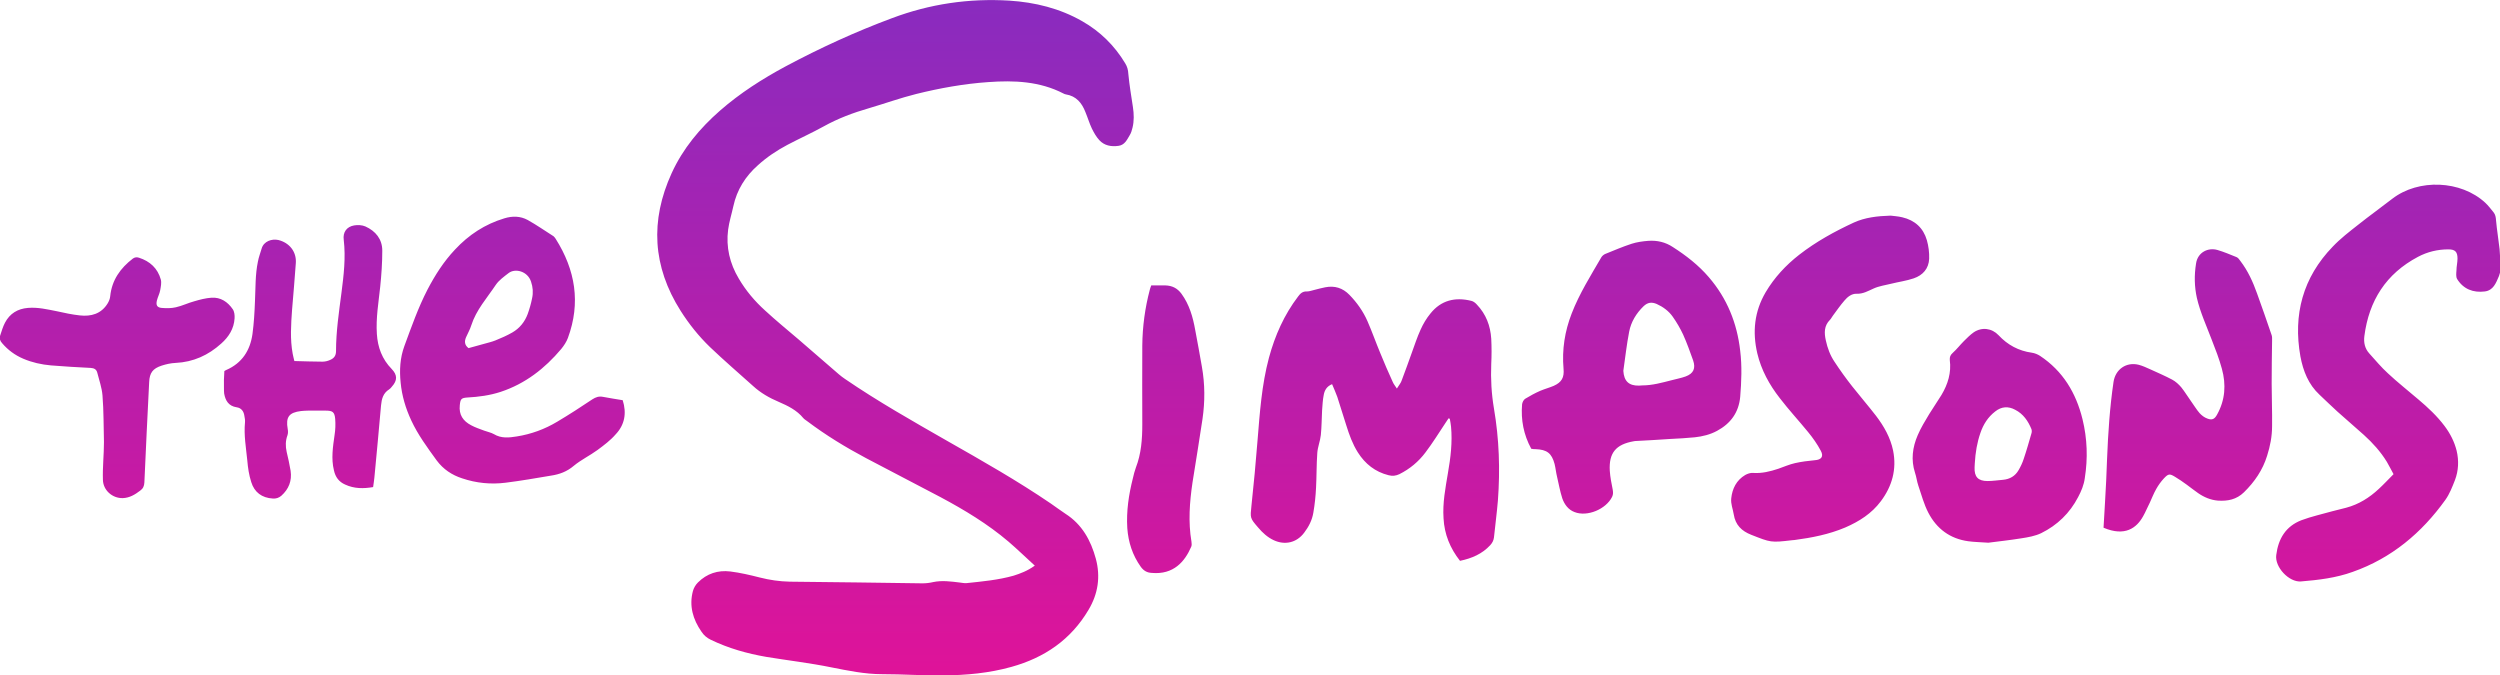 <?xml version="1.0" encoding="utf-8"?>
<!-- Generator: Adobe Illustrator 24.1.2, SVG Export Plug-In . SVG Version: 6.00 Build 0)  -->
<svg xmlns="http://www.w3.org/2000/svg" xmlns:xlink="http://www.w3.org/1999/xlink" version="1.1" id="Layer_1" x="0px" y="0px" width="1200px" height="324px" viewBox="0 0 1200 324" style="enable-background:new 0 0 1200 324;" xml:space="preserve">
<style type="text/css">
	.st0{fill:url(#SVGID_1_);}
</style>
<linearGradient id="SVGID_1_" gradientUnits="userSpaceOnUse" x1="600" y1="0" x2="600" y2="324.048">
	<stop offset="0" style="stop-color:#892BBF"/>
	<stop offset="1" style="stop-color:#DF1399"/>
</linearGradient>
<path class="st0" d="M496.7,271.5c-4.4-4-8.4-7.9-12.6-11.5c-10-8.5-21.1-15.2-32.7-21.4c-11.9-6.3-23.8-12.4-35.7-18.7  c-9.8-5.2-19.3-11-28.2-17.7c-0.6-0.5-1.4-0.9-1.9-1.5c-3.1-3.8-7.4-5.9-11.8-7.8c-4.5-1.9-8.7-4.3-12.3-7.6  c-6.9-6.2-14-12.3-20.7-18.7c-5.4-5.2-10.1-11.1-14.1-17.4c-13.5-21.3-14.7-43.3-4.3-66.1c5.4-11.8,13.5-21.5,23.2-30  c9.6-8.4,20.4-15.3,31.6-21.3c16.5-8.8,33.5-16.6,51-23.1c18.1-6.8,36.9-9.6,56.3-8.4c12.3,0.8,24.2,3.7,35,9.9  c8.6,4.9,15.5,11.7,20.6,20.2c1,1.6,1.4,3.2,1.5,5.1c0.5,5.3,1.4,10.6,2.2,15.9c0.5,3.3,0.6,6.7-0.2,9.9c-0.3,1.3-0.7,2.6-1.4,3.7  c-1.3,2.2-2.4,4.6-5.3,5c-3.5,0.5-6.8-0.1-9.2-2.7c-1.5-1.6-2.6-3.6-3.6-5.6c-1.2-2.5-2-5.3-3.1-7.9c-1.7-4.4-4.4-7.7-9.4-8.5  c-0.4-0.1-0.8-0.2-1.1-0.4c-11.4-5.9-23.7-6.4-36.1-5.5c-11.7,0.8-23.3,2.9-34.6,5.7c-7.6,1.9-15.1,4.6-22.6,6.8  c-7.6,2.2-14.9,4.9-21.9,8.8c-5.6,3.1-11.6,5.8-17.3,8.8c-5.1,2.7-9.9,5.9-14.2,9.8c-6,5.3-10.1,11.8-11.8,19.7  c-0.8,3.7-2,7.4-2.5,11.2c-1.1,8.4,0.8,16.3,5.1,23.5c3.4,5.8,7.7,10.9,12.7,15.4c5.2,4.8,10.7,9.3,16.1,13.9  c6.4,5.5,12.8,11.1,19.3,16.7c0.9,0.8,1.9,1.5,2.9,2.2c15.8,10.8,32.4,20.2,49,29.7c16.9,9.6,33.8,19.2,49.8,30.1  c2.3,1.6,4.6,3.3,7,4.9c8,5.1,12.2,12.8,14.6,21.6c2.3,8.6,1.1,16.8-3.5,24.5c-8.5,14.4-21.2,23-37,27.4c-10.7,3-21.7,4-32.7,4.1  c-9.8,0.1-19.6-0.6-29.4-0.6c-8.3,0-16.4-1.7-24.5-3.3c-10.3-2.1-20.8-3.3-31.1-5c-9.2-1.6-18.1-4.1-26.6-8.2  c-1.9-0.9-3.4-2.2-4.5-3.9c-4.1-5.9-6-12.4-4.1-19.5c0.4-1.5,1.3-3,2.4-4.1c4.3-4.3,9.6-6,15.5-5.3c4.8,0.6,9.5,1.7,14.2,2.9  c4.7,1.2,9.5,1.9,14.4,2c21.2,0.2,42.5,0.5,63.7,0.8c1.7,0,3.4-0.2,5.1-0.6c4.3-0.9,8.5-0.3,12.7,0.2c1.1,0.1,2.2,0.4,3.3,0.3  c7.6-0.8,15.3-1.5,22.7-3.6C489.7,275.3,493.1,274.1,496.7,271.5z M715.3,261.7c1-1.1,1.6-2.2,1.8-3.7c0.6-5.9,1.4-11.8,1.9-17.8  c1.1-14.8,0.6-29.5-1.9-44.1c-1.2-7.1-1.6-14.2-1.3-21.4c0.2-4,0.2-8.1,0-12.1c-0.4-6.2-2.5-11.8-6.9-16.4c-0.7-0.8-1.7-1.6-2.7-1.8  c-7.7-1.9-14.5-0.3-19.6,6.1c-1.9,2.3-3.5,5-4.7,7.7c-1.7,3.7-2.9,7.5-4.3,11.3c-1.6,4.5-3.2,8.9-4.9,13.4c-0.4,1.1-1.3,2.1-2.2,3.6  c-0.9-1.4-1.6-2.2-2-3.2c-2.1-4.6-4.1-9.2-6-13.9c-2.1-5-3.9-10.2-6.1-15.2c-2.1-4.8-5.1-9-8.7-12.7c-3.2-3.3-7.1-4.5-11.6-3.6  c-1.7,0.3-3.3,0.8-5,1.2c-1.3,0.3-2.6,0.8-3.8,0.8c-2-0.1-3.1,0.9-4.2,2.4c-6.7,8.8-11.1,18.7-14,29.4c-3.5,13.1-4.4,26.5-5.5,39.9  c-0.8,10.4-1.8,20.7-2.9,31.1c-0.6,5.9-0.8,5.9,3.2,10.5c2.1,2.5,4.5,4.7,7.5,6.1c5.4,2.5,11,1.2,14.6-3.6c2.2-2.9,3.8-6,4.4-9.6  c0.7-4,1.1-8,1.3-12c0.3-5.5,0.2-11.1,0.6-16.7c0.2-2.9,1.4-5.7,1.7-8.6c0.4-3.9,0.4-7.9,0.6-11.8c0.2-2.5,0.3-5.1,0.8-7.5  c0.4-2.2,1.5-4.1,4-5.1c0.9,2.2,1.8,4.1,2.5,6.1c1.5,4.5,2.8,9.1,4.3,13.6c1.4,4.5,3,9,5.6,13.1c3.5,5.5,8.3,9.3,14.7,10.9  c1.9,0.5,3.5,0.3,5.2-0.5c5-2.5,9.2-6,12.5-10.4c3.5-4.6,6.5-9.5,9.7-14.3c0.5-0.7,0.9-1.4,1.4-2.1c0.2,0.1,0.4,0.1,0.6,0.2  c0.2,1.3,0.5,2.5,0.6,3.8c0.7,7.5-0.2,14.9-1.5,22.3c-1.2,7.2-2.6,14.3-2.1,21.7c0.4,7.6,3.1,14.3,7.9,20.4  C706.5,268,711.4,265.9,715.3,261.7z M1141.8,234.7c-4.5,4.2-9.6,7.4-15.6,9c-2.2,0.6-4.5,1.1-6.7,1.7c-4.9,1.4-10,2.5-14.8,4.3  c-7.5,2.9-11.1,8.8-12.1,16.7c-0.8,5.8,6.1,13.1,11.8,12.7c8.5-0.7,16.9-1.7,24.9-4.6c18.7-6.6,33.1-18.7,44.5-34.6  c2-2.8,3.3-6.2,4.6-9.5c1.7-4.5,1.9-9.3,0.8-14c-1.1-4.4-3.1-8.3-5.8-11.9c-3.6-4.8-8-8.9-12.5-12.7c-4.9-4.2-10-8.2-14.7-12.6  c-3.2-2.9-6-6.3-8.9-9.5c-2.2-2.4-2.8-5.3-2.4-8.4c2.2-17,10.4-29.9,25.7-38c4.5-2.4,9.4-3.6,14.6-3.6c3.2,0,4.4,1.1,4.4,4.4  c0,1.9-0.5,3.8-0.5,5.7c-0.1,1.4-0.3,3,0.3,4.1c3,4.9,7.8,6.7,13.3,6c4.1-0.5,5.4-4.1,6.8-7.4c0.4-1,0.7-2.2,0.7-3.2  c0-3.2-0.1-6.5-0.4-9.7c-0.5-4.6-1.3-9.2-1.7-13.8c-0.1-1.5-0.3-2.8-1.2-3.9c-1.3-1.6-2.5-3.2-4-4.6c-11.7-10.8-32-11.6-44.6-1.9  c-5.4,4.2-11,8.2-16.4,12.5c-4.2,3.3-8.5,6.6-12.2,10.5c-14.3,14.8-19.1,32.6-15.5,52.7c1.3,6.9,3.8,13.4,9.2,18.4  c2.9,2.7,5.7,5.5,8.6,8.1c4.2,3.8,8.5,7.4,12.7,11.2c4.2,3.8,8,8,11,12.9c1.1,1.9,2.1,3.9,3.2,5.9  C1146.4,230.1,1144.2,232.5,1141.8,234.7z M889.9,106.8c-9.3,4.3-18.2,9.2-26.3,15.5c-6.4,5-11.9,10.9-16.1,18  c-5.4,9.2-6.4,19-4,29.3c1.9,8,5.8,15.1,10.8,21.5c4.3,5.6,9.1,10.8,13.6,16.3c2.3,2.8,4.4,5.8,6.1,9c1.5,2.8,0.2,4.3-2.9,4.5  c-3.2,0.3-6.4,0.7-9.5,1.4c-2.7,0.6-5.4,1.8-8,2.7c-3.9,1.3-7.9,2.3-12.2,2c-1.2-0.1-2.6,0.4-3.7,1c-4.2,2.5-6.2,6.5-6.7,11.2  c-0.3,2.7,0.8,5.1,1.2,7.7c0.8,5.1,3.8,8,8.4,9.8c9.4,3.7,9.4,3.8,19.6,2.6c0.4,0,0.8-0.1,1.2-0.1c8.3-1.1,16.5-2.7,24.3-6  c6.7-2.9,12.7-6.7,17.1-12.6c5.4-7.2,7.7-15.3,5.9-24.3c-1.3-6.3-4.4-11.7-8.2-16.7c-3.7-4.8-7.7-9.4-11.4-14.1  c-3-3.8-5.8-7.7-8.5-11.8c-2.1-3.1-3.4-6.6-4.2-10.3c-0.8-3.6-0.9-7,2-9.9c0.6-0.6,0.9-1.4,1.4-2c1.8-2.4,3.5-4.9,5.5-7.2  c1.5-1.8,3.5-3.4,5.9-3.3c3.1,0.1,5.4-1.3,8.1-2.5c2.6-1.2,5.6-1.6,8.4-2.3c3.6-0.9,7.4-1.4,10.9-2.6c4.4-1.5,7.2-4.7,7.4-9.4  c0.1-3-0.3-6.1-1.1-8.9c-1.7-5.9-5.8-9.6-11.8-11c-2-0.5-4.2-0.6-5.6-0.8C901,103.7,895.2,104.4,889.9,106.8z M737.1,215.6  c5.4,0.2,7.7,1.9,9.1,7.1c0.5,2,0.7,4.2,1.2,6.2c0.8,3.4,1.4,6.9,2.5,10.3c1,2.9,2.9,5.5,5.9,6.6c6.1,2.4,15.1-1.4,18-7.3  c0.6-1.2,0.5-2.3,0.3-3.5c-0.6-3-1.2-6-1.4-9c-0.5-8.6,2.9-12.7,11.5-14.2c0.2,0,0.4-0.1,0.6-0.1c5.6-0.3,11.3-0.6,16.9-1  c3.9-0.2,7.9-0.4,11.8-0.8c3.7-0.4,7.4-1.3,10.7-3.1c6.5-3.5,10.4-8.8,11.1-16.3c0.6-7.4,0.9-14.7,0-22.1  c-1.5-13.3-6.3-25.2-15.1-35.4c-4.9-5.7-10.8-10.3-17.2-14.4c-3.6-2.4-7.6-3.3-11.8-3c-2.7,0.2-5.5,0.6-8,1.4  c-4.3,1.4-8.5,3.2-12.7,4.9c-0.7,0.3-1.4,0.9-1.8,1.5c-5.1,8.8-10.6,17.5-14.3,27.1c-3.3,8.5-4.7,17.3-3.9,26.5  c0.4,4.2-0.9,6.5-4.7,8.2c-2.1,0.9-4.4,1.5-6.5,2.4c-2.5,1.1-4.9,2.4-7.2,3.8c-0.8,0.5-1.4,1.8-1.5,2.7c-0.6,7.4,0.7,14.5,4.4,21.3  C735.9,215.6,736.5,215.6,737.1,215.6z M782,159.2c0.9-4.7,3.4-8.8,6.9-12.2c2-1.9,3.9-2.1,6.3-1.1c3.1,1.4,5.8,3.4,7.7,6.1  c1.9,2.7,3.6,5.6,5,8.6c1.8,4,3.3,8.2,4.8,12.4c1.3,3.8,0.2,6.3-3.6,7.7c-2.2,0.8-4.5,1.2-6.7,1.8c-4.7,1.2-9.3,2.5-14.2,2.5  c-0.5,0-1,0.1-1.5,0.1c-4.9,0.1-7.2-2.2-7.5-7.1C780.1,171.7,780.8,165.4,782,159.2z M1028.7,247.8c1.2-2.1,2.1-4.4,3.2-6.5  c1-2.2,1.9-4.5,3.1-6.6c1-1.8,2.3-3.6,3.7-5.1c2.1-2.2,2.7-2.3,5.2-0.8c2,1.2,3.9,2.5,5.8,3.9c1.8,1.3,3.5,2.7,5.4,4  c2.9,2,6,3.3,9.5,3.6c4.7,0.3,8.9-0.5,12.5-4c5.1-5,9-10.7,11.1-17.5c1.5-4.7,2.4-9.4,2.4-14.3c0.1-6.8-0.2-13.5-0.2-20.3  c0-6.9,0.1-13.7,0.2-20.6c0-1,0.1-2.1-0.3-3c-2.2-6.6-4.6-13.2-6.9-19.7c-2-5.6-4.4-10.9-8-15.6c-0.5-0.7-1.1-1.6-1.9-1.9  c-3-1.2-6-2.5-9.1-3.4c-4.4-1.3-9.5,1-10.3,6.5c-0.9,5.6-0.8,11.1,0.4,16.5c1.6,6.9,4.6,13.4,7.1,20c1.8,4.6,3.6,9.2,4.9,14  c2.1,7.6,1.6,15-2.3,22c-1.2,2.2-2.4,2.8-4.7,1.9c-1.4-0.5-2.7-1.5-3.7-2.6c-1.5-1.7-2.7-3.8-4.1-5.7c-1.6-2.2-3-4.6-4.7-6.7  c-1.2-1.4-2.7-2.8-4.4-3.7c-3.4-1.8-6.9-3.3-10.4-4.9c-1.8-0.8-3.7-1.7-5.6-2.2c-6-1.5-11.2,2.2-12.1,8.2  c-1.8,12.2-2.6,24.5-3.1,36.8c-0.2,7.1-0.6,14.1-1,21.2c-0.2,4-0.5,8-0.7,12C1020,257.7,1025.6,253.4,1028.7,247.8z M970.2,258.4  c3.3-0.5,6.7-1.1,9.6-2.5c7.7-3.8,13.7-9.6,17.7-17.3c1.5-2.8,2.8-5.9,3.2-9.1c1.5-9.5,1.2-18.9-1.1-28.3  c-3.1-12.6-9.4-23.1-20.4-30.4c-1.1-0.7-2.5-1.3-3.9-1.5c-6.4-0.9-11.6-3.7-16-8.4c-3.2-3.4-8-4-11.9-1.4c-1.7,1.2-3.2,2.7-4.7,4.2  c-1.9,1.9-3.5,4-5.4,5.7c-1.1,1-1.5,1.9-1.4,3.4c0.8,6.1-0.9,11.6-4,16.8c-1.9,3.1-4,6.1-5.9,9.2c-2,3.3-4,6.6-5.5,10.1  c-2.5,5.8-3.3,11.8-1.3,18c0.7,2,0.9,4.2,1.6,6.2c1.5,4.4,2.7,9,4.8,13c4,7.7,10.4,12.5,19.2,13.7c2.8,0.4,5.6,0.4,9.6,0.7  C959,259.9,964.6,259.3,970.2,258.4z M950.6,207.8c1.4-4.1,3.6-7.6,7.1-10.3c3-2.4,6.3-2.6,9.6-0.8c3.9,2,6.2,5.4,7.8,9.3  c0.2,0.6,0.2,1.4,0,2c-1.2,4.1-2.3,8.1-3.7,12.2c-0.6,1.9-1.5,3.8-2.5,5.5c-1.6,2.8-4.2,4.3-7.4,4.6c-2.5,0.2-5,0.6-7.5,0.6  c-4.5,0-6.4-2-6.2-6.6c0-0.7,0.1-1.4,0.1-1.9C948.2,217.2,949,212.4,950.6,207.8z M551.9,139.1c-2.3,8.7-3.5,17.6-3.6,26.7  c-0.1,12.6,0,25.3,0,37.9c0,7.1-0.5,14.1-3.1,20.8c-0.6,1.6-1,3.3-1.4,5c-2,7.9-3.2,15.8-2.7,24c0.5,6.8,2.5,13,6.5,18.6  c1.4,1.9,3,2.8,5.3,2.9c10.4,0.9,15.8-5.4,18.9-12.6c0.3-0.7,0.2-1.6,0.1-2.4c-1.6-9.5-0.9-18.9,0.5-28.4  c1.6-10.2,3.3-20.3,4.8-30.5c1.2-8.3,1.2-16.7-0.3-25.1c-1-5.9-2.1-11.7-3.2-17.6c-1.1-6.2-2.8-12.2-6.6-17.4c-2-2.7-4.5-3.9-7.7-4  c-2.2,0-4.4,0-6.8,0C552.2,138.1,552,138.6,551.9,139.1z M298.9,192.1c-3.1-0.5-6.2-1-9.4-1.6c-2-0.4-3.5,0.1-5.2,1.2  c-5.5,3.7-11.1,7.3-16.8,10.7c-6,3.6-12.5,6-19.5,7.1c-3.7,0.6-7.4,1-10.9-1.1c-1.4-0.8-3.1-1.1-4.7-1.7c-2.1-0.8-4.3-1.5-6.3-2.6  c-3.8-2-5.9-5-5.4-9.6c0.3-3,0.7-3.5,3.7-3.7c5.4-0.3,10.7-1,15.9-2.7c11.8-3.9,21.2-11.2,29.1-20.6c1.3-1.6,2.5-3.4,3.2-5.3  c6.2-16.8,3.6-32.6-5.9-47.6c-0.3-0.4-0.6-0.9-1-1.2c-4.1-2.6-8.1-5.4-12.4-7.8c-3.5-1.9-7.3-2-11.2-0.8c-9.3,2.8-17.1,7.9-23.7,15  c-5.4,5.7-9.6,12.3-13.2,19.2c-4.5,8.7-7.7,17.9-11.1,27.1c-2.1,5.7-2.4,11.6-1.8,17.5c0.6,6.4,2.4,12.4,5.1,18.2  c3.2,6.9,7.7,13,12.2,19.2c3.2,4.3,7.3,7,12.2,8.6c6.8,2.3,13.8,3,20.9,2.1c7.3-0.9,14.6-2.2,21.8-3.4c4-0.6,7.6-1.9,10.9-4.7  c3.5-2.9,7.7-4.9,11.4-7.6c3.1-2.3,6.2-4.6,8.7-7.5C299.8,204,300.9,198.4,298.9,192.1z M223.7,161.9c0.8-1.9,1.9-3.7,2.5-5.7  c2.4-7.5,7.6-13.2,11.8-19.5c1.5-2.2,3.9-3.9,6.1-5.6c3.2-2.5,9.2-0.9,10.8,4.1c0.9,2.6,1.1,5.3,0.5,8c-0.5,2.5-1.2,5-2.1,7.5  c-1.4,3.8-3.9,6.9-7.4,8.9c-2.6,1.5-5.4,2.7-8.1,3.8c-1.7,0.7-3.6,1.1-5.3,1.6c-2.5,0.7-5,1.4-7.6,2.1  C222.9,165.6,222.9,163.8,223.7,161.9z M107.5,186.4c0,0.8,0,1.7,0.1,2.5c0.6,3.4,2.1,6,6,6.6c2.2,0.3,3.4,1.9,3.7,4.1  c0.2,1,0.4,2.1,0.3,3.1c-0.6,6.2,0.5,12.2,1.1,18.3c0.3,3.5,0.8,7,1.9,10.4c1.5,4.9,5.1,7.6,10.4,7.9c1.5,0.1,2.8-0.3,4-1.3  c3.6-3.2,5.2-7.2,4.5-12c-0.5-3.1-1.2-6.1-1.9-9.1c-0.6-2.7-0.6-5.3,0.4-8c0.3-0.9,0.3-2,0.1-3c-1-5.7,0.6-7.9,6.4-8.6  c1.1-0.1,2.3-0.2,3.4-0.2c2.8,0,5.6,0,8.4,0c3.3,0,4.3,0.6,4.6,4c0.2,2.6,0.1,5.2-0.3,7.7c-0.8,5.7-1.7,11.3-0.3,17  c0.7,3.2,2.4,5.5,5.4,6.8c4.3,2,8.8,2,13.4,1.2c0.2-1.7,0.5-3.1,0.6-4.5c1.1-11.6,2.2-23.2,3.2-34.7c0.3-3.1,1-5.9,3.9-7.7  c0.5-0.3,0.9-0.8,1.3-1.3c2.7-3,2.7-5.6-0.1-8.5c-4.6-4.7-6.7-10.4-7.1-16.8c-0.5-7.6,0.8-15.1,1.6-22.6c0.6-5.8,1-11.6,1-17.4  c0-5.5-3.2-9.4-8.1-11.6c-1.6-0.7-3.7-0.8-5.4-0.5c-3.6,0.6-5.5,3.3-5,6.9c1,8.6,0,17-1.1,25.5c-1.2,9.3-2.6,18.5-2.6,27.9  c0,2.3-1,3.5-2.9,4.3c-1.1,0.5-2.4,0.8-3.6,0.8c-4.4,0-8.9-0.2-13.5-0.3c-0.3-1.3-0.6-2.4-0.8-3.5c-1.3-7-0.8-14.1-0.3-21.1  c0.6-7.5,1.3-14.9,1.8-22.4c0.4-5.5-3.1-9.8-8.4-11.1c-3.1-0.7-7,0.6-8,4.1c-0.6,2.1-1.4,4.1-1.8,6.3c-1.3,6.2-1.1,12.6-1.4,18.9  c-0.2,5.3-0.5,10.6-1.2,15.8c-1.1,7.9-5,14-12.6,17.3c-0.3,0.1-0.5,0.3-0.9,0.5C107.5,181.1,107.4,183.7,107.5,186.4z M49.9,212.2  c0,6-0.7,12.1-0.5,18.1c0.1,5,4.5,8.9,9.5,8.8c3.3-0.1,5.9-1.7,8.4-3.6c1.4-1,1.9-2.2,2-3.9c0.7-16.1,1.5-32.2,2.3-48.2  c0.2-4.4,1.7-6.5,6-7.9c2.2-0.7,4.4-1.2,6.7-1.3c8.5-0.4,15.7-3.7,21.9-9.3c3.6-3.2,6.1-7.1,6.4-12.1c0.1-1.5-0.1-3.3-0.9-4.4  c-2.4-3.5-5.8-5.8-10.2-5.5c-2.8,0.2-5.5,0.9-8.2,1.7c-3,0.8-5.8,2.2-8.9,2.9c-2.2,0.5-4.5,0.5-6.8,0.3c-2.2-0.2-2.8-1.3-2.3-3.5  c0.4-1.7,1.3-3.3,1.6-5c0.3-1.7,0.7-3.6,0.3-5.1c-1.5-5.4-5.2-8.8-10.5-10.5c-1-0.3-1.9-0.3-2.9,0.4c-6,4.6-10.1,10.3-10.9,18.1  c-0.1,1.2-0.6,2.4-1.2,3.4c-3.1,5.1-8,6.4-13.4,5.8c-3.7-0.4-7.4-1.2-11-2c-4.6-0.9-9.1-2-13.9-1.6c-4.9,0.4-8.7,2.7-11,7.1  c-1,1.9-1.6,4-2.3,6.1c-0.5,1.4-0.1,2.6,0.9,3.7c2.8,3.3,6.2,5.8,10.2,7.5c4.2,1.8,8.7,2.8,13.3,3.2c6.3,0.5,12.6,0.9,19,1.2  c1.7,0.1,2.8,0.7,3.2,2.3c0.9,3.6,2.2,7.2,2.5,10.9C49.8,197.3,49.7,204.8,49.9,212.2z"/>
</svg>
